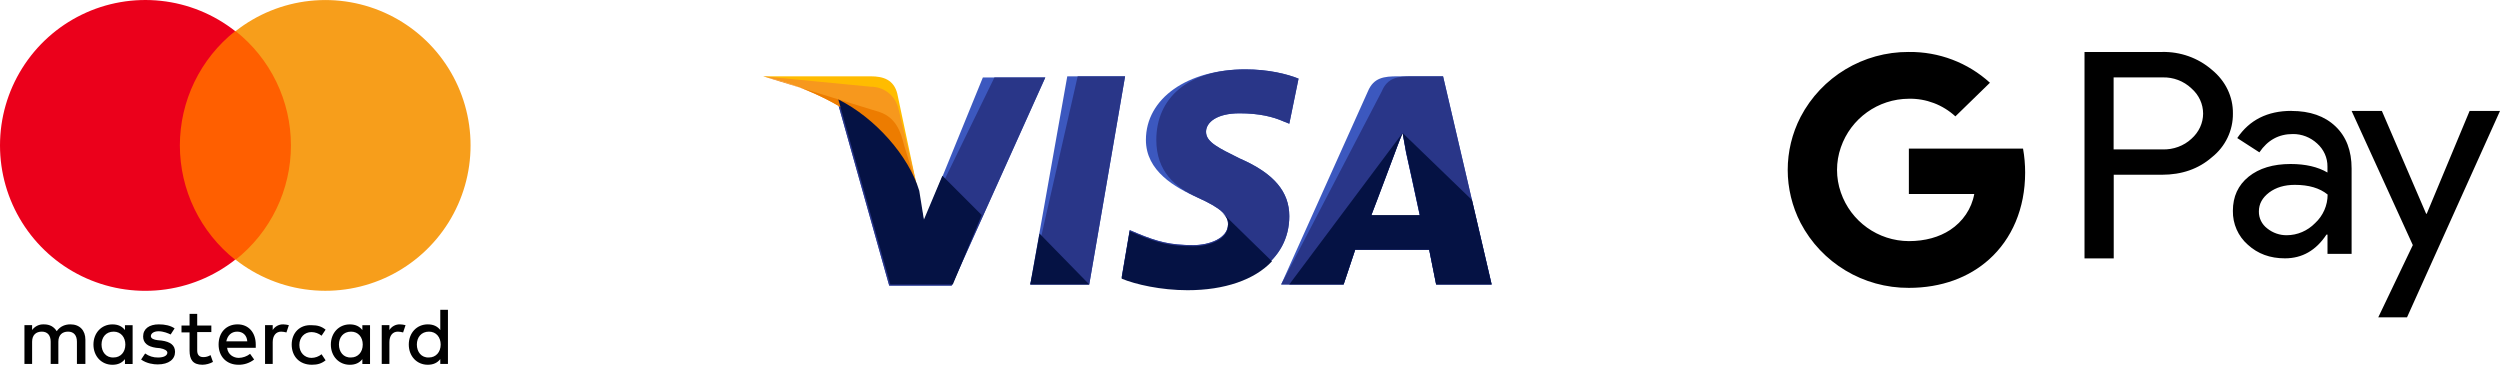 <svg width="179" height="27" viewBox="0 0 179 27" fill="none" xmlns="http://www.w3.org/2000/svg">
<path d="M6.114 26.058V24.323C6.114 23.657 5.709 23.224 5.044 23.224C4.695 23.224 4.322 23.34 4.062 23.713C3.859 23.394 3.573 23.224 3.137 23.224C2.975 23.217 2.813 23.25 2.667 23.321C2.521 23.392 2.395 23.497 2.299 23.629V23.28H1.75V26.056H2.299V24.468C2.299 23.979 2.588 23.745 2.993 23.745C3.398 23.745 3.629 24.005 3.629 24.468V26.058H4.178V24.468C4.178 23.979 4.467 23.745 4.872 23.745C5.277 23.745 5.508 24.005 5.508 24.468V26.058H6.114ZM15.133 23.31H14.12V22.472H13.573V23.31H12.995V23.799H13.573V25.104C13.573 25.74 13.804 26.116 14.497 26.116C14.76 26.111 15.018 26.041 15.248 25.914L15.074 25.425C14.918 25.522 14.737 25.573 14.553 25.569C14.264 25.569 14.12 25.395 14.12 25.106V23.777H15.132V23.314L15.133 23.31ZM20.278 23.224C20.128 23.221 19.98 23.256 19.849 23.327C19.717 23.398 19.606 23.502 19.526 23.629V23.28H18.977V26.056H19.526V24.497C19.526 24.034 19.757 23.745 20.133 23.745C20.26 23.75 20.386 23.769 20.509 23.803L20.683 23.282C20.55 23.248 20.414 23.229 20.278 23.224ZM12.502 23.513C12.213 23.31 11.808 23.224 11.375 23.224C10.681 23.224 10.248 23.542 10.248 24.092C10.248 24.555 10.566 24.814 11.172 24.902L11.461 24.93C11.78 24.988 11.982 25.104 11.982 25.249C11.982 25.451 11.751 25.598 11.317 25.598C10.985 25.605 10.661 25.503 10.392 25.309L10.103 25.743C10.508 26.032 10.999 26.092 11.29 26.092C12.099 26.092 12.533 25.716 12.533 25.195C12.533 24.706 12.184 24.472 11.579 24.385L11.29 24.357C11.029 24.328 10.801 24.241 10.801 24.067C10.801 23.865 11.032 23.718 11.35 23.718C11.699 23.718 12.044 23.863 12.218 23.949L12.502 23.513ZM20.885 24.67C20.885 25.508 21.434 26.116 22.331 26.116C22.735 26.116 23.024 26.03 23.313 25.798L23.024 25.364C22.82 25.53 22.565 25.622 22.302 25.625C21.813 25.625 21.434 25.249 21.434 24.699C21.434 24.15 21.808 23.777 22.302 23.777C22.565 23.78 22.82 23.872 23.024 24.037L23.313 23.604C23.024 23.372 22.735 23.285 22.331 23.285C21.463 23.227 20.885 23.835 20.885 24.674V24.67ZM17.011 23.224C16.202 23.224 15.652 23.802 15.652 24.67C15.652 25.538 16.23 26.116 17.069 26.116C17.476 26.125 17.875 25.992 18.196 25.741L17.907 25.335C17.675 25.516 17.391 25.617 17.097 25.625C16.722 25.625 16.317 25.393 16.26 24.902H18.312V24.671C18.312 23.803 17.792 23.224 17.011 23.224V23.224ZM16.983 23.745C17.388 23.745 17.677 24.005 17.705 24.439H16.203C16.289 24.034 16.552 23.745 16.983 23.745ZM9.496 24.67V23.282H8.947V23.631C8.744 23.37 8.458 23.226 8.05 23.226C7.27 23.226 6.691 23.833 6.691 24.672C6.691 25.511 7.269 26.118 8.05 26.118C8.455 26.118 8.744 25.974 8.947 25.713V26.062H9.496V24.67ZM7.27 24.67C7.27 24.149 7.588 23.745 8.138 23.745C8.658 23.745 8.975 24.15 8.975 24.67C8.975 25.22 8.626 25.595 8.138 25.595C7.588 25.624 7.27 25.19 7.27 24.67ZM28.633 23.224C28.483 23.221 28.335 23.256 28.204 23.327C28.072 23.398 27.961 23.502 27.881 23.629V23.28H27.332V26.056H27.881V24.497C27.881 24.034 28.112 23.745 28.488 23.745C28.615 23.75 28.741 23.769 28.863 23.803L29.037 23.282C28.905 23.248 28.769 23.229 28.632 23.224H28.633ZM26.494 24.67V23.282H25.945V23.631C25.742 23.37 25.456 23.226 25.048 23.226C24.268 23.226 23.689 23.833 23.689 24.672C23.689 25.511 24.267 26.118 25.048 26.118C25.453 26.118 25.742 25.974 25.945 25.713V26.062H26.494V24.67ZM24.268 24.67C24.268 24.149 24.586 23.745 25.136 23.745C25.656 23.745 25.973 24.15 25.973 24.67C25.973 25.22 25.624 25.595 25.136 25.595C24.586 25.624 24.268 25.19 24.268 24.67ZM32.073 24.67V22.183H31.524V23.629C31.322 23.368 31.035 23.224 30.628 23.224C29.847 23.224 29.269 23.831 29.269 24.67C29.269 25.509 29.847 26.116 30.628 26.116C31.033 26.116 31.322 25.972 31.524 25.711V26.06H32.073V24.67ZM29.847 24.67C29.847 24.149 30.166 23.745 30.715 23.745C31.236 23.745 31.552 24.15 31.552 24.67C31.552 25.22 31.204 25.595 30.715 25.595C30.165 25.625 29.847 25.191 29.847 24.67H29.847Z" fill="black"/>
<path d="M21.898 2.227H11.867V18.596H21.898V2.227Z" fill="#FF5F00"/>
<path d="M12.878 10.412C12.879 8.837 13.235 7.283 13.921 5.865C14.607 4.448 15.604 3.204 16.838 2.227C15.303 1.019 13.46 0.268 11.518 0.06C9.576 -0.149 7.615 0.193 5.859 1.047C4.102 1.901 2.622 3.232 1.586 4.888C0.549 6.544 0 8.458 0 10.412C0 12.366 0.549 14.28 1.586 15.936C2.622 17.592 4.102 18.923 5.859 19.777C7.615 20.631 9.576 20.973 11.518 20.764C13.46 20.555 15.303 19.804 16.838 18.597C15.604 17.62 14.607 16.376 13.921 14.958C13.235 13.541 12.879 11.987 12.878 10.412Z" fill="#EB001B"/>
<path d="M33.692 10.412C33.693 12.364 33.145 14.277 32.111 15.933C31.077 17.588 29.597 18.919 27.843 19.773C26.088 20.627 24.128 20.97 22.188 20.761C20.248 20.553 18.405 19.803 16.871 18.597C18.106 17.62 19.103 16.376 19.789 14.959C20.475 13.541 20.831 11.987 20.831 10.412C20.831 8.837 20.475 7.283 19.789 5.865C19.103 4.448 18.106 3.204 16.871 2.227C18.405 1.02 20.248 0.27 22.188 0.062C24.128 -0.146 26.088 0.197 27.843 1.051C29.597 1.904 31.077 3.235 32.111 4.891C33.145 6.546 33.693 8.459 33.692 10.412Z" fill="#F79E1B"/>
<path d="M73.768 20.366L76.417 5.464H80.556L77.99 20.366H73.768Z" fill="#3C58BF"/>
<path d="M73.768 20.366L77.162 5.464H80.556L77.99 20.366H73.768Z" fill="#293688"/>
<path d="M92.976 5.629C92.148 5.298 90.823 4.967 89.167 4.967C85.028 4.967 82.047 7.037 82.047 10.017C82.047 12.252 84.117 13.412 85.773 14.157C87.429 14.902 87.925 15.399 87.925 16.061C87.925 17.055 86.601 17.551 85.442 17.551C83.786 17.551 82.875 17.303 81.468 16.723L80.888 16.475L80.309 19.869C81.302 20.283 83.124 20.697 85.028 20.697C89.416 20.697 92.314 18.628 92.314 15.481C92.314 13.743 91.237 12.418 88.753 11.342C87.263 10.597 86.352 10.183 86.352 9.438C86.352 8.775 87.098 8.113 88.753 8.113C90.161 8.113 91.154 8.361 91.9 8.692L92.314 8.858L92.976 5.629Z" fill="#3C58BF"/>
<path d="M92.976 5.629C92.148 5.298 90.823 4.967 89.167 4.967C85.028 4.967 82.792 7.037 82.792 10.017C82.792 12.252 84.117 13.412 85.773 14.157C87.429 14.902 87.925 15.399 87.925 16.061C87.925 17.055 86.601 17.551 85.442 17.551C83.786 17.551 82.875 17.303 81.468 16.723L80.888 16.475L80.309 19.869C81.302 20.283 83.124 20.697 85.028 20.697C89.416 20.697 92.314 18.628 92.314 15.481C92.314 13.743 91.237 12.418 88.753 11.342C87.263 10.597 86.352 10.183 86.352 9.438C86.352 8.775 87.098 8.113 88.753 8.113C90.161 8.113 91.154 8.361 91.9 8.692L92.314 8.858L92.976 5.629Z" fill="#293688"/>
<path d="M100.094 5.464C99.101 5.464 98.356 5.547 97.942 6.54L91.732 20.366H96.203L97.031 17.883H102.33L102.827 20.366H106.801L103.323 5.464H100.094ZM98.19 15.399C98.439 14.654 99.846 11.011 99.846 11.011C99.846 11.011 100.177 10.1 100.426 9.521L100.674 10.928C100.674 10.928 101.502 14.654 101.667 15.482H98.19V15.399Z" fill="#3C58BF"/>
<path d="M101.088 5.464C100.094 5.464 99.349 5.547 98.935 6.54L91.732 20.366H96.203L97.031 17.883H102.33L102.827 20.366H106.801L103.323 5.464H101.088ZM98.19 15.399C98.521 14.571 99.846 11.011 99.846 11.011C99.846 11.011 100.177 10.1 100.426 9.521L100.674 10.928C100.674 10.928 101.502 14.654 101.667 15.482H98.19V15.399Z" fill="#293688"/>
<path d="M66.151 15.895L65.737 13.742C64.992 11.259 62.591 8.526 59.941 7.202L63.667 20.448H68.138L74.844 5.546H70.373L66.151 15.895Z" fill="#3C58BF"/>
<path d="M66.151 15.895L65.737 13.742C64.992 11.259 62.591 8.526 59.941 7.202L63.667 20.448H68.138L74.844 5.546H71.201L66.151 15.895Z" fill="#293688"/>
<path d="M54.643 5.464L55.388 5.629C60.686 6.871 64.329 10.017 65.737 13.743L64.246 6.706C63.998 5.712 63.253 5.464 62.342 5.464H54.643Z" fill="#FFBC00"/>
<path d="M54.643 5.464C59.941 6.706 64.329 9.935 65.737 13.66L64.329 7.782C64.081 6.789 63.253 6.209 62.342 6.209L54.643 5.464Z" fill="#F7981D"/>
<path d="M54.643 5.464C59.941 6.706 64.329 9.935 65.737 13.66L64.743 10.431C64.495 9.438 64.164 8.444 63.005 8.03L54.643 5.464Z" fill="#ED7C00"/>
<path d="M70.29 15.398L67.475 12.583L66.15 15.729L65.819 13.66C65.074 11.176 62.673 8.444 60.023 7.119L63.749 20.366H68.22L70.29 15.398Z" fill="#051244"/>
<path d="M77.99 20.366L74.43 16.724L73.768 20.366H77.99Z" fill="#051244"/>
<path d="M87.511 15.232C87.843 15.564 88.008 15.812 87.925 16.143C87.925 17.137 86.601 17.633 85.442 17.633C83.786 17.633 82.875 17.385 81.468 16.805L80.888 16.557L80.309 19.952C81.302 20.366 83.124 20.779 85.028 20.779C87.677 20.779 89.83 20.034 91.072 18.71L87.511 15.232Z" fill="#051244"/>
<path d="M92.312 20.366H96.204L97.032 17.883H102.33L102.827 20.366H106.801L105.394 14.322L100.426 9.521L100.675 10.845C100.675 10.845 101.502 14.571 101.668 15.399H98.191C98.522 14.571 99.847 11.011 99.847 11.011C99.847 11.011 100.178 10.1 100.426 9.521" fill="#051244"/>
<path d="M179 7.943L172.343 22.72H170.284L172.758 17.549L168.375 7.941H170.541L173.712 15.305H173.754L176.825 7.941L179 7.943ZM151.343 12.512V18.499H149.251V3.721H154.787C156.107 3.688 157.385 4.143 158.373 4.999C159.353 5.799 159.892 6.929 159.876 8.125C159.892 9.337 159.335 10.5 158.373 11.258C157.41 12.099 156.215 12.512 154.787 12.512H151.343ZM151.335 5.544V10.698H154.838C155.609 10.723 156.365 10.443 156.905 9.939C157.445 9.461 157.743 8.809 157.743 8.133C157.743 7.449 157.444 6.796 156.905 6.326C156.349 5.799 155.601 5.519 154.838 5.542L151.335 5.544ZM164.067 7.943C165.395 7.943 166.45 8.313 167.221 9.048C167.992 9.782 168.375 10.788 168.375 12.066V18.176H166.649V16.798H166.574C165.827 17.929 164.838 18.497 163.602 18.497C162.539 18.497 161.659 18.176 160.945 17.523C160.247 16.914 159.858 16.022 159.874 15.099C159.874 14.076 160.247 13.261 161.002 12.65C161.75 12.048 162.754 11.742 164.007 11.742C165.078 11.742 165.957 11.948 166.646 12.352V11.923C166.654 11.296 166.38 10.694 165.906 10.273C165.433 9.836 164.81 9.589 164.163 9.597C163.159 9.597 162.362 10.034 161.772 10.908L160.187 9.885C161.058 8.59 162.352 7.939 164.062 7.939L164.067 7.943ZM161.736 15.142C161.728 15.62 161.951 16.065 162.333 16.355C162.732 16.676 163.23 16.85 163.736 16.841C164.491 16.841 165.221 16.527 165.761 15.975C166.333 15.447 166.658 14.705 166.658 13.929C166.094 13.467 165.313 13.236 164.309 13.236C163.57 13.236 162.964 13.418 162.475 13.78C161.986 14.151 161.736 14.597 161.736 15.14V15.142ZM136.676 3.721C138.818 3.696 140.893 4.48 142.479 5.924L140.006 8.332C139.1 7.499 137.905 7.045 136.676 7.07C134.469 7.078 132.519 8.481 131.805 10.55C131.44 11.597 131.44 12.735 131.805 13.783C132.519 15.853 134.469 17.256 136.676 17.264C137.846 17.264 138.852 16.975 139.631 16.464C140.536 15.87 141.167 14.947 141.357 13.891H136.675V10.642H144.85C144.951 11.21 145 11.78 145 12.357C145 14.93 144.054 17.107 142.418 18.575C140.983 19.862 139.016 20.611 136.675 20.611C133.413 20.627 130.424 18.829 128.922 15.959C127.693 13.576 127.693 10.756 128.922 8.372C130.424 5.501 133.413 3.704 136.665 3.72L136.676 3.721Z" fill="black"/>
</svg>
